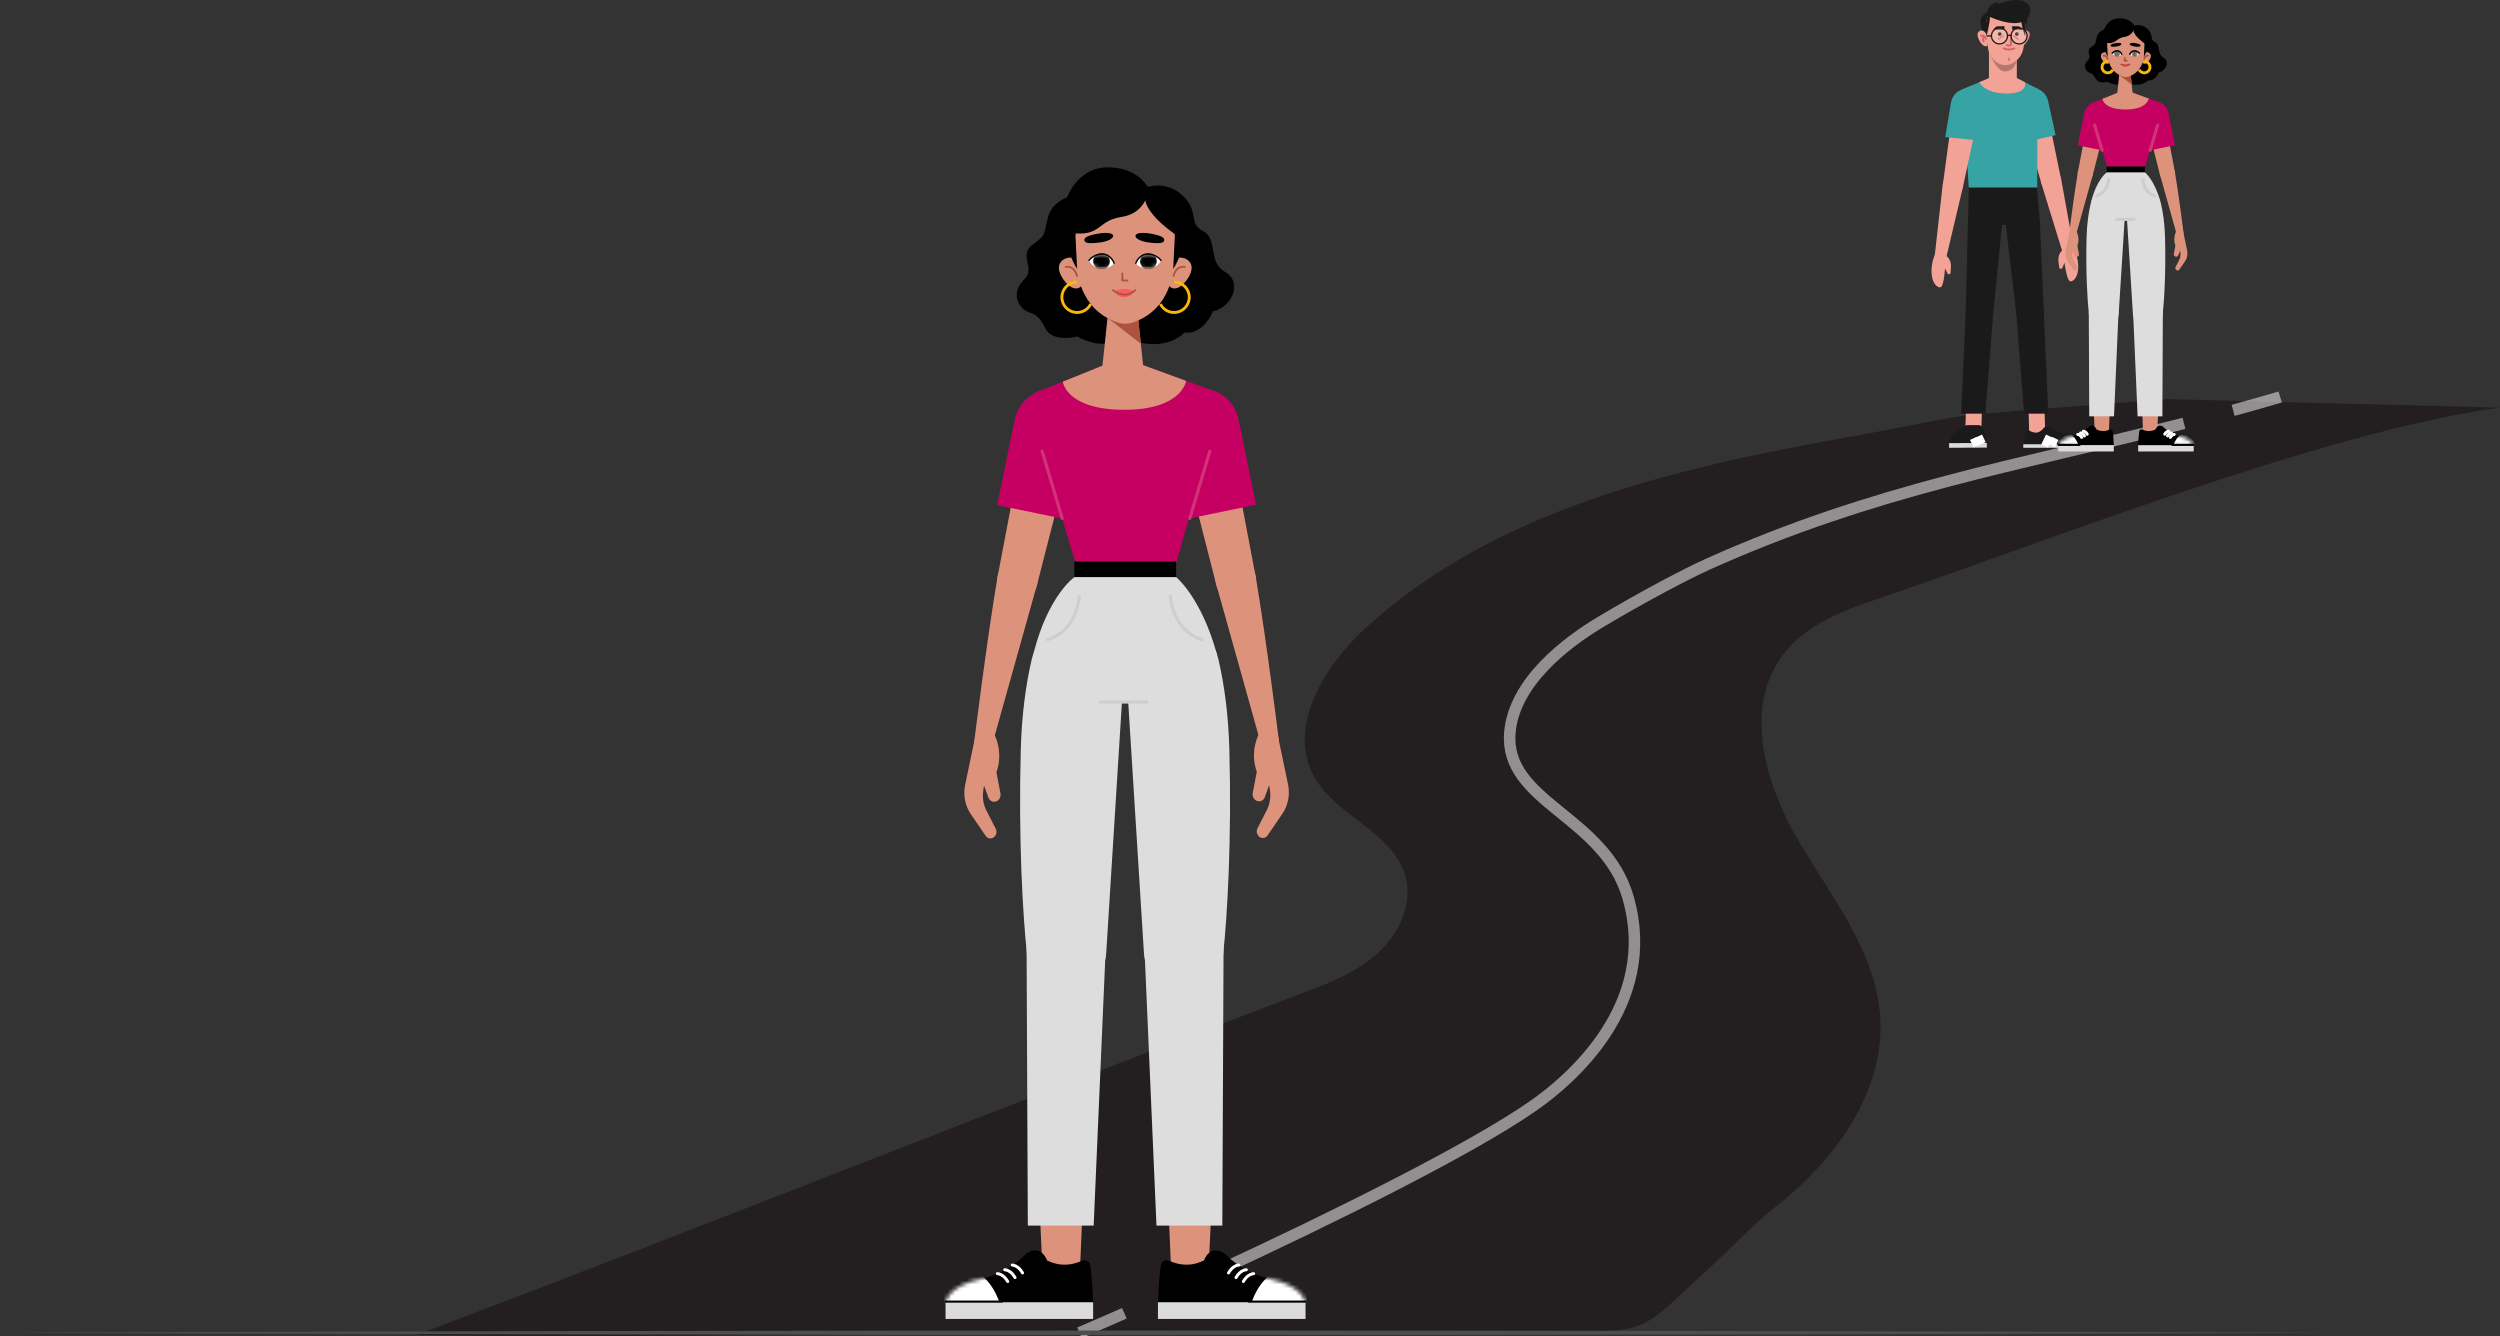 <svg xmlns="http://www.w3.org/2000/svg" width="653" height="349" viewBox="0 0 653 349" fill="none"><rect x="0" y="0" width="653" height="349" fill="#333333" stroke="none"/><g clip-path="url(#clip0_472_3354)"><path d="M566.015 104.238C495.045 109.894 522.902 106.986 481.868 114.325C437.051 122.342 390.261 133.285 356.677 164.05C345.752 174.06 336.08 189.987 343.298 202.928C349.079 213.294 363.812 217.332 367.062 228.751C369.129 236.025 365.434 243.958 359.82 249.02C354.206 254.081 346.958 256.858 339.888 259.528C264.487 288.028 184.321 320.143 108.92 348.649C172.683 349.85 241.211 347.436 304.974 348.643C332.51 349.16 378.236 347.757 405.778 347.757C430.266 347.757 428.056 348.245 443.182 334.286C456.905 321.624 458.01 319.703 463.458 315.487C479.177 303.313 492.526 285.185 491.095 265.339C489.859 248.246 478.203 234.056 469.565 219.265C460.921 204.474 455.378 184.664 465.733 171.021C471.531 163.378 481.001 159.626 490.085 156.551C533.536 141.837 607.125 112.66 653.006 106.463" fill="#231F20"></path><g opacity="0.5"><path d="M281.965 348.114C285.298 346.699 289.254 344.98 293.68 343.023" stroke="white" stroke-width="3" stroke-miterlimit="10"></path><path d="M317.932 332.032C348.129 318.038 384.588 300.024 400.812 288.611C409.932 282.194 433.333 262.609 425.259 234.461C419.104 213.021 392.84 209.583 394.378 191.343C395.495 178.104 409.189 167.768 418.1 162.439C429.103 155.867 440.592 149.819 446.129 147.339C490.014 127.665 526.788 121.723 570.453 110.572" stroke="white" stroke-width="3" stroke-miterlimit="10"></path><path d="M583.291 107.182C587.319 106.082 591.412 104.922 595.583 103.697" stroke="white" stroke-width="3" stroke-miterlimit="10"></path></g><path d="M532.889 58.754H514.057L514.241 48.965H532.046L532.889 58.754Z" fill="#1A1A1A"></path><path d="M514.014 58.636L513.438 81.236C513.366 83.276 515.006 84.971 517.044 84.971C518.891 84.971 520.442 83.573 520.632 81.735L522.902 59.249C523.175 56.614 521.113 54.318 518.464 54.318C516.058 54.318 514.085 56.227 514.008 58.636H514.014Z" fill="#1A1A1A"></path><path d="M517.465 114.356L517.78 103.83L513.61 103.598L513.289 114.118L517.465 114.356Z" fill="#F3A396"></path><path d="M516.819 111.037H513.879C513.629 111.037 513.392 111.12 513.195 111.281L510.391 113.214C509.732 113.672 509.34 114.457 509.34 115.295V115.759L518.816 115.706V114.522C518.816 114.082 518.709 113.654 518.501 113.273L517.823 111.703C517.645 111.299 517.253 111.037 516.819 111.037Z" fill="#1A1A1A"></path><path d="M509.107 116.96L518.963 116.912L518.957 115.699L509.107 115.753V116.96Z" fill="#DBDBDB"></path><path d="M517.792 115.879L516.848 113.91" stroke="white" stroke-width="1.9" stroke-miterlimit="10"></path><path d="M516.337 116.419L515.428 114.504" stroke="white" stroke-width="1.9" stroke-miterlimit="10"></path><path d="M520.632 81.867L518.571 108.053H512.262L513.45 81.361C513.509 79.345 515.208 77.763 517.222 77.864C519.302 77.965 520.858 79.803 520.626 81.873L520.632 81.867Z" fill="#1A1A1A"></path><path d="M532.852 58.636L533.833 81.236C533.904 83.276 532.264 84.971 530.226 84.971C528.379 84.971 526.828 83.573 526.638 81.735L523.965 59.249C523.686 56.614 525.753 54.318 528.403 54.318C530.809 54.318 532.781 56.227 532.858 58.636H532.852Z" fill="#1A1A1A"></path><path d="M534.237 114.238L533.94 103.705L529.764 103.723L530.055 114.238H534.237Z" fill="#F3A396"></path><path d="M529.276 112.526L528.486 116.041H542.429V115.94C542.429 115.131 541.966 114.393 541.235 114.048L534.766 111.461C534.534 111.348 534.231 111.354 534.059 111.545C533.221 112.431 532.306 113.87 529.752 112.306C529.568 112.193 529.324 112.318 529.282 112.532L529.276 112.526Z" fill="#1A1A1A"></path><path d="M542.429 116.041H528.486V116.963H542.429V116.041Z" fill="#DBDBDB"></path><path d="M534.053 116.481L535.271 113.912" stroke="white" stroke-width="1.9" stroke-miterlimit="10"></path><path d="M535.906 116.421L536.815 114.506" stroke="white" stroke-width="1.9" stroke-miterlimit="10"></path><path d="M526.644 81.867L528.705 108.053H535.009L533.821 81.361C533.761 79.345 532.062 77.763 530.048 77.864C527.969 77.965 526.412 79.803 526.644 81.873V81.867Z" fill="#1A1A1A"></path><path d="M537.89 66.497C538.205 65.718 538.615 65.462 538.615 65.462C538.449 64.743 538.924 64.035 539.649 63.91L540.166 63.821C540.837 63.708 541.485 64.136 541.633 64.802V64.838C541.633 64.838 542.584 66.557 542.798 68.906C543.071 71.939 541.788 73.479 540.843 73.497C539.946 73.509 539.441 69.953 539.239 68.632L538.681 69.97C538.609 70.143 538.437 70.244 538.253 70.226C538.057 70.208 537.896 70.054 537.873 69.857L537.677 68.299C537.599 67.686 537.659 67.062 537.89 66.491V66.497Z" fill="#F3A396"></path><path d="M538.615 65.462L533.226 48.001C532.745 46.466 533.726 44.861 535.312 44.587C536.743 44.343 538.104 45.295 538.365 46.722L541.627 64.796L538.609 65.456L538.615 65.462Z" fill="#F3A396"></path><path d="M534.04 25.686C534.996 30.485 537.277 41.601 538.281 46.495C538.561 47.846 537.753 49.184 536.428 49.564C535.026 49.969 533.558 49.16 533.16 47.75L527.267 27.101C526.839 25.151 528.14 23.247 530.113 22.938C531.942 22.653 533.677 23.86 534.04 25.68V25.686Z" fill="#F3A396"></path><path d="M526.145 27.381C526.145 24.907 528.147 22.902 530.618 22.902C532.81 22.902 534.628 24.478 535.014 26.566L536.921 35.291L528.248 37.301L526.352 28.713C526.222 28.291 526.15 27.845 526.15 27.375L526.145 27.381Z" fill="#38A3A5"></path><path d="M526.472 20.273L523.133 20.327L519.877 20.273L512.576 23.312L514.24 48.963H523.133H532.116L532.205 23.158L526.472 20.273Z" fill="#38A3A5"></path><path d="M528.914 21.487L526.799 20.404L522.884 20.529L519.515 20.428L516.961 21.487C516.961 21.487 518.381 24.407 524.096 24.431C524.096 24.431 524.173 24.431 524.191 24.431C529.906 24.401 528.914 21.481 528.914 21.481V21.487Z" fill="#F3A396"></path><path d="M509.237 67.886C508.869 67.131 508.447 66.899 508.447 66.899C508.56 66.173 508.043 65.495 507.313 65.418L506.796 65.365C506.118 65.293 505.507 65.769 505.394 66.441V66.483C505.394 66.483 504.562 68.261 504.509 70.616C504.437 73.661 505.821 75.112 506.766 75.065C507.657 75.017 507.925 71.431 508.043 70.105L508.691 71.407C508.774 71.573 508.952 71.663 509.136 71.633C509.332 71.603 509.481 71.437 509.493 71.24L509.582 69.67C509.618 69.058 509.517 68.433 509.249 67.88L509.237 67.886Z" fill="#F3A396"></path><path d="M508.448 66.9L512.654 49.117C513.035 47.553 511.947 46.013 510.343 45.852C508.9 45.703 507.605 46.744 507.438 48.189L505.389 66.442L508.442 66.9H508.448Z" fill="#F3A396"></path><path d="M510.348 26.91C509.712 31.763 508.186 43.004 507.508 47.958C507.324 49.325 508.215 50.604 509.564 50.896C510.99 51.205 512.398 50.295 512.707 48.867L517.204 27.873C517.501 25.899 516.075 24.085 514.091 23.907C512.243 23.74 510.598 25.066 510.354 26.904L510.348 26.91Z" fill="#F3A396"></path><path d="M517.88 27.487C517.791 25.018 515.849 23.091 513.544 23.181C511.494 23.264 509.848 24.911 509.563 27.005L508.09 35.795L516.413 36.651L517.744 28.825C517.851 28.396 517.904 27.945 517.886 27.481L517.88 27.487Z" fill="#38A3A5"></path><path d="M523.152 24.052C521.138 24.052 519.51 22.422 519.51 20.406V12.645H526.793V20.406C526.793 22.422 525.165 24.052 523.152 24.052Z" fill="#F3A396"></path><path opacity="0.3" d="M519.568 13.775C519.568 13.775 521.511 18.843 523.804 18.664C527.345 18.385 526.757 13.989 526.757 13.989C526.757 13.989 525.42 16.517 523.246 16.523C520.822 16.523 519.568 13.781 519.568 13.781V13.775Z" fill="#1A1A1A"></path><path d="M518.112 10.824L517.358 6.268C516.9 3.913 519.502 2.664 521.077 2.664H526.531C528.2 2.664 530.19 3.901 529.346 6.56L528.859 10.58L518.112 10.83V10.824Z" fill="#1A1A1A"></path><path d="M527.613 11.853C528.623 12.781 530.91 9.29 529.93 8.303C528.949 7.316 528.076 8.844 528.076 8.844L527.91 10.194L527.619 11.449L527.518 11.835L527.613 11.853Z" fill="#E88E85"></path><path d="M519.064 11.979C517.834 12.793 515.701 9.088 516.901 8.208C518.101 7.328 518.856 8.957 518.856 8.957L519.218 10.218L519.099 11.586L519.165 11.979H519.058H519.064Z" fill="#F3A396"></path><path d="M517.436 9.327C517.436 9.327 518.238 9.059 518.802 10.237" stroke="#D26665" stroke-width="0.52" stroke-linecap="round" stroke-linejoin="round"></path><path d="M518.415 9.66C518.415 9.66 517.548 10.124 518.118 10.826" stroke="#D26665" stroke-width="0.52" stroke-linecap="round" stroke-linejoin="round"></path><path d="M529.068 7.191C529.068 9.487 528.765 11.467 528.456 12.877C528.159 14.257 527.321 15.458 526.133 16.231L525.919 16.374C524.666 17.195 523.044 17.212 521.773 16.421C520.489 15.624 519.586 14.334 519.313 12.859C518.808 10.171 518.755 7.191 518.755 7.191C518.755 7.191 518.273 1.393 523.84 1.506C529.401 1.619 529.074 7.191 529.074 7.191H529.068Z" fill="#F3A396"></path><path d="M529.145 0.624C527.375 -0.625 523.888 0.25 521.981 1.124C522.022 0.553 521.672 0.618 521.672 0.618C518.321 1.516 519.2 4.157 519.2 4.157C519.2 4.157 519.212 4.163 519.23 4.175C518.88 4.936 518.428 6.554 518.856 9.486C518.856 9.486 519.741 6.316 519.771 4.425C521.256 5.079 525.325 6.673 527.981 5.781C528.242 7.398 528.937 9.486 528.937 9.486C529.217 7.589 529.098 6.233 528.908 5.317C529.068 5.204 529.229 5.073 529.365 4.924C529.365 4.924 531.641 2.403 529.134 0.63L529.145 0.624Z" fill="#1A1A1A"></path><path d="M525.302 9.594V11.467C525.302 11.533 525.29 11.592 525.266 11.646C525.177 11.86 524.928 11.967 524.702 11.907L524.215 11.776" stroke="#D26665" stroke-width="0.52" stroke-linecap="round" stroke-linejoin="round"></path><path d="M522.802 8.892C522.802 9.16 522.588 9.374 522.321 9.374C522.054 9.374 521.84 9.16 521.84 8.892C521.84 8.624 522.054 8.41 522.321 8.41C522.588 8.41 522.802 8.624 522.802 8.892Z" fill="#1A1A1A"></path><path d="M527.269 8.892C527.269 9.16 527.055 9.374 526.788 9.374C526.521 9.374 526.307 9.16 526.307 8.892C526.307 8.624 526.521 8.41 526.788 8.41C527.055 8.41 527.269 8.624 527.269 8.892Z" fill="#1A1A1A"></path><path d="M523.194 9.422L521.988 10.213" stroke="#D26665" stroke-width="0.39" stroke-linecap="round" stroke-linejoin="round"></path><path d="M526.027 9.414L527.091 10.217" stroke="#D26665" stroke-width="0.39" stroke-linecap="round" stroke-linejoin="round"></path><path d="M523.389 12.65C523.389 12.65 523.757 12.93 524.719 12.93C525.599 12.93 526.145 12.65 526.145 12.65" stroke="#D26665" stroke-width="0.52" stroke-linecap="round" stroke-linejoin="round"></path><path d="M524.762 15.256V15.779" stroke="#D26665" stroke-width="0.39" stroke-linecap="round" stroke-linejoin="round"></path><path d="M523.543 7.785L523.561 6.84L521.815 6.87C521.595 6.87 521.381 6.953 521.215 7.096L520.52 7.898L521.678 7.726L523.549 7.785H523.543Z" fill="#1A1A1A"></path><path d="M525.582 7.78L525.57 6.84L527.139 6.864C527.335 6.864 527.525 6.947 527.679 7.084L528.303 7.881L527.263 7.714L525.582 7.78Z" fill="#1A1A1A"></path><path opacity="0.19" d="M529.485 9.384C529.485 10.538 528.546 11.478 527.394 11.478C526.241 11.478 525.303 10.538 525.303 9.384C525.303 8.231 526.241 7.291 527.394 7.291C528.546 7.291 529.485 8.231 529.485 9.384Z" fill="white"></path><path opacity="0.19" d="M524.352 9.384C524.352 10.538 523.414 11.478 522.261 11.478C521.109 11.478 520.17 10.538 520.17 9.384C520.17 8.231 521.109 7.291 522.261 7.291C523.414 7.291 524.352 8.231 524.352 9.384Z" fill="white"></path><path d="M524.352 9.384C524.352 10.538 523.414 11.478 522.261 11.478C521.109 11.478 520.17 10.538 520.17 9.384C520.17 8.231 521.109 7.291 522.261 7.291C523.414 7.291 524.352 8.231 524.352 9.384Z" stroke="#1A1A1A" stroke-width="0.33" stroke-linecap="round" stroke-linejoin="round"></path><path d="M529.485 9.384C529.485 10.538 528.546 11.478 527.394 11.478C526.241 11.478 525.303 10.538 525.303 9.384C525.303 8.231 526.241 7.291 527.394 7.291C528.546 7.291 529.485 8.231 529.485 9.384Z" stroke="#1A1A1A" stroke-width="0.33" stroke-linecap="round" stroke-linejoin="round"></path><path d="M524.352 9.384C524.352 9.384 524.845 8.92 525.308 9.384" stroke="#1A1A1A" stroke-width="0.33" stroke-linecap="round" stroke-linejoin="round"></path><path d="M520.17 9.385H518.916" stroke="#1A1A1A" stroke-width="0.33" stroke-miterlimit="10"></path><path d="M564.179 45.587L568.593 61.359L570.387 61.175C570.387 61.175 569.133 51.059 568.07 44.82C567.904 43.833 566.585 43.072 565.616 43.321C564.708 43.553 563.947 44.677 564.179 45.587Z" fill="#DC927B"></path><path d="M568.45 60.366C568.45 60.366 567.458 62.073 568.207 64.161L567.809 66.248C567.749 66.575 567.916 66.902 568.207 67.021C568.522 67.152 568.866 66.986 568.991 66.653L569.425 65.463L569.496 65.909C569.609 66.617 569.496 67.337 569.175 67.955L568.272 69.716C568.171 69.918 568.177 70.162 568.29 70.358C568.51 70.738 569.015 70.768 569.258 70.417L570.72 68.282C571.284 67.456 571.486 66.397 571.272 65.374L570.126 59.897L568.456 60.366H568.45Z" fill="#DC927B"></path><path d="M568.1 45.004L565.89 33.377L561.393 34.721L564.25 45.866C564.517 46.919 565.581 47.555 566.632 47.294C567.654 47.044 568.296 46.039 568.1 45.004Z" fill="#DC927B"></path><path d="M560.633 39.456L568.13 37.916L566.413 29.536C565.985 27.466 563.965 26.128 561.892 26.556C559.825 26.985 558.488 29.007 558.916 31.082L560.633 39.462V39.456Z" fill="#C60063"></path><path d="M546.648 45.634L542.234 61.406L540.439 61.222C540.439 61.222 541.693 51.106 542.756 44.867C542.923 43.88 544.242 43.118 545.21 43.368C546.119 43.6 546.879 44.724 546.648 45.634Z" fill="#DC927B"></path><path d="M542.376 60.407C542.376 60.407 543.368 62.114 542.62 64.202L543.018 66.289C543.077 66.616 542.911 66.943 542.62 67.062C542.305 67.193 541.96 67.027 541.835 66.7L541.402 65.51L541.33 65.956C541.218 66.664 541.33 67.383 541.651 68.002L542.554 69.762C542.655 69.965 542.649 70.208 542.536 70.405C542.317 70.785 541.812 70.815 541.568 70.464L540.107 68.329C539.542 67.502 539.34 66.444 539.554 65.421L540.701 59.943L542.37 60.413L542.376 60.407Z" fill="#DC927B"></path><path d="M542.727 45.045L544.937 33.418L549.434 34.762L546.576 45.907C546.309 46.96 545.246 47.596 544.194 47.335C543.172 47.085 542.531 46.08 542.727 45.045Z" fill="#DC927B"></path><path d="M550.189 39.503L542.691 37.963L544.408 29.583C544.836 27.513 546.856 26.175 548.929 26.603C550.997 27.031 552.333 29.053 551.906 31.129L550.189 39.509V39.503Z" fill="#C60063"></path><path d="M554.994 23.457L546.535 26.883C545.958 27.115 545.649 27.751 545.828 28.352L550.349 43.505H560.335L564.613 28.161C564.785 27.549 564.446 26.907 563.852 26.692L554.994 23.457Z" fill="#C60063"></path><path d="M549.143 25.83L554.994 23.463L561.262 25.753C561.262 25.753 560.894 28.595 555.184 28.595C549.475 28.595 549.143 25.836 549.143 25.836V25.83Z" fill="#DC927B"></path><path d="M549.084 39.272L547.111 32.664" stroke="#D33375" stroke-width="0.82" stroke-linecap="round" stroke-linejoin="round"></path><path d="M561.619 39.272L563.586 32.664" stroke="#D33375" stroke-width="0.82" stroke-linecap="round" stroke-linejoin="round"></path><path d="M560.276 43.506H550.271V45.04H560.276V43.506Z" fill="black"></path><path d="M551.073 49.53C548.643 49.161 546.641 50.731 546.089 53.128C545.524 55.567 545.108 58.505 545.013 62.008C544.776 70.715 545.203 78.25 545.631 82.157C545.845 84.138 547.52 85.636 549.511 85.636C551.536 85.636 553.23 84.084 553.402 82.056L555.125 54.574C555.333 52.111 553.598 49.911 551.156 49.536C551.126 49.536 551.103 49.53 551.073 49.524V49.53Z" fill="#DDDDDD"></path><path d="M550.799 113.796L551.274 102.598H546.658L547.199 114.248L550.799 113.796Z" fill="#DC927B"></path><path d="M551.049 112.197C550.075 112.631 548.934 112.827 547.592 112.173C547.592 112.173 547.057 110.537 545.572 111.489C545.572 111.489 543.855 113.41 541.306 113.927C537.772 114.647 537.617 116.288 537.617 116.288H552.119C552.119 116.288 552.065 114.052 551.828 112.643C551.768 112.28 551.382 112.048 551.043 112.203L551.049 112.197Z" fill="black"></path><mask id="mask0_472_3354" style="mask-type:luminance" maskUnits="userSpaceOnUse" x="537" y="111" width="16" height="6"><path d="M551.049 112.197C550.075 112.631 548.934 112.827 547.592 112.173C547.592 112.173 547.057 110.537 545.572 111.489C545.572 111.489 543.855 113.41 541.306 113.927C537.772 114.647 537.617 116.288 537.617 116.288H552.119C552.119 116.288 552.065 114.052 551.828 112.643C551.768 112.28 551.382 112.048 551.043 112.203L551.049 112.197Z" fill="white"></path></mask><g mask="url(#mask0_472_3354)"><path d="M540.813 113.434C540.813 113.434 542.423 114.171 543.16 117.103L537.142 116.859C537.142 116.859 536.975 114.177 540.813 113.434Z" fill="white"></path></g><path d="M537.618 117.924H552.119V116.288H537.618V117.924Z" fill="#DBDBDB"></path><path d="M542.715 113.475C542.715 113.475 543.285 113.469 543.725 114.248" stroke="white" stroke-width="0.79" stroke-linecap="round" stroke-linejoin="round"></path><path d="M543.439 113.088C543.439 113.088 544.01 113.082 544.449 113.861" stroke="white" stroke-width="0.79" stroke-linecap="round" stroke-linejoin="round"></path><path d="M544.17 112.637C544.17 112.637 544.74 112.631 545.18 113.41" stroke="white" stroke-width="0.79" stroke-linecap="round" stroke-linejoin="round"></path><path d="M543.196 116.229H537.617" stroke="black" stroke-width="0.5" stroke-linecap="round" stroke-linejoin="round"></path><path d="M553.349 81.794L552.178 108.754H545.709L545.59 81.681C545.625 79.558 547.354 77.857 549.469 77.857C551.632 77.857 553.378 79.63 553.349 81.794Z" fill="#DDDDDD"></path><path d="M559.449 49.53C561.879 49.161 563.881 50.731 564.434 53.128C564.998 55.567 565.414 58.505 565.509 62.008C565.747 70.715 565.319 78.25 564.891 82.157C564.677 84.138 563.002 85.636 561.012 85.636C558.986 85.636 557.293 84.084 557.121 82.056L555.398 54.574C555.19 52.111 556.925 49.911 559.366 49.536C559.396 49.536 559.42 49.53 559.449 49.524V49.53Z" fill="#DDDDDD"></path><path d="M559.811 113.796L559.336 102.598H563.952L563.411 114.248L559.811 113.796Z" fill="#DC927B"></path><path d="M559.562 112.197C560.536 112.631 561.676 112.827 563.019 112.173C563.019 112.173 563.554 110.537 565.039 111.489C565.039 111.489 566.756 113.41 569.304 113.927C572.839 114.647 572.994 116.288 572.994 116.288H558.492C558.492 116.288 558.546 114.052 558.783 112.643C558.843 112.28 559.229 112.048 559.567 112.203L559.562 112.197Z" fill="black"></path><mask id="mask1_472_3354" style="mask-type:luminance" maskUnits="userSpaceOnUse" x="558" y="111" width="15" height="6"><path d="M559.562 112.197C560.536 112.631 561.676 112.827 563.019 112.173C563.019 112.173 563.554 110.537 565.039 111.489C565.039 111.489 566.756 113.41 569.304 113.927C572.839 114.647 572.994 116.288 572.994 116.288H558.492C558.492 116.288 558.546 114.052 558.783 112.643C558.843 112.28 559.229 112.048 559.567 112.203L559.562 112.197Z" fill="white"></path></mask><g mask="url(#mask1_472_3354)"><path d="M569.798 113.434C569.798 113.434 568.188 114.171 567.451 117.103L573.469 116.859C573.469 116.859 573.636 114.177 569.798 113.434Z" fill="white"></path></g><path d="M572.994 116.289H558.492V117.925H572.994V116.289Z" fill="#DBDBDB"></path><path d="M567.897 113.475C567.897 113.475 567.326 113.469 566.887 114.248" stroke="white" stroke-width="0.79" stroke-linecap="round" stroke-linejoin="round"></path><path d="M567.172 113.088C567.172 113.088 566.602 113.082 566.162 113.861" stroke="white" stroke-width="0.79" stroke-linecap="round" stroke-linejoin="round"></path><path d="M566.442 112.637C566.442 112.637 565.871 112.631 565.432 113.41" stroke="white" stroke-width="0.79" stroke-linecap="round" stroke-linejoin="round"></path><path d="M567.416 116.229H572.994" stroke="black" stroke-width="0.5" stroke-linecap="round" stroke-linejoin="round"></path><path d="M557.174 81.794L558.345 108.754H564.814L564.933 81.681C564.897 79.558 563.169 77.857 561.054 77.857C558.891 77.857 557.144 79.63 557.174 81.794Z" fill="#DDDDDD"></path><path d="M560.276 45.033H550.272C550.272 45.033 547.682 46.835 546.256 52.557L553.842 56.904C554.722 57.433 555.815 57.433 556.694 56.904L564.269 52.562C562.73 47.008 560.276 45.033 560.276 45.033Z" fill="#DDDDDD"></path><path d="M557.401 57.303H552.832" stroke="#CECECE" stroke-width="0.82" stroke-linecap="round" stroke-linejoin="round"></path><path d="M550.766 46.924C550.766 46.924 550.569 50.314 547.641 51.17" stroke="#CECECE" stroke-width="0.82" stroke-linecap="round" stroke-linejoin="round"></path><path d="M559.705 46.924C559.705 46.924 559.901 50.314 562.83 51.17" stroke="#CECECE" stroke-width="0.82" stroke-linecap="round" stroke-linejoin="round"></path><path d="M557.127 6.799C557.127 6.799 559.176 5.9 560.893 7.524C562.616 9.148 561.398 10.224 562.919 11.027C564.44 11.83 563.329 14.048 565.099 15.059C566.87 16.07 565.699 18.562 563.881 18.919C563.881 18.919 563.008 21.227 561.089 21.007C561.089 21.007 559.313 22.981 555.855 21.726L554.584 21.203L557.133 6.799H557.127Z" fill="black"></path><path d="M550.39 7.475C550.39 7.475 548.085 7.773 547.639 9.819C547.193 11.864 547.354 11.383 546.088 12.424C544.823 13.464 546.421 14.642 545.417 15.689C544.906 16.218 544.663 16.658 544.615 17.158C544.532 18.044 545.138 18.829 545.993 19.073C546.576 19.239 547.051 19.792 547.395 20.542C548.084 22.029 550.538 21.386 550.538 21.386C550.538 21.386 552.861 22.742 554.281 21.737C555.701 20.732 553.562 6.893 553.562 6.893L550.384 7.487L550.39 7.475Z" fill="black"></path><path d="M557.596 6.911C557.596 6.911 556.717 4.764 553.563 4.764C550.408 4.764 549.428 8.058 549.428 8.058L554.02 10.723L557.596 6.917V6.911Z" fill="black"></path><path d="M551.055 14.534C551.369 15.236 551.34 16.366 550.674 16.622C550.009 16.872 549.213 15.968 548.904 15.266C548.589 14.564 548.779 13.952 549.445 13.702C550.11 13.452 550.74 13.833 551.055 14.534Z" fill="#DC927B"></path><path d="M549.428 14.546C549.428 14.546 550.242 14.332 550.545 15.438" stroke="#AD523F" stroke-width="0.48" stroke-linecap="round" stroke-linejoin="round"></path><path d="M551.886 18.192C551.643 18.686 551.132 19.025 550.544 19.025C549.718 19.025 549.053 18.353 549.053 17.526C549.053 16.699 549.724 16.027 550.544 16.027" stroke="#FCB807" stroke-width="0.75" stroke-miterlimit="10"></path><path d="M559.502 14.534C559.188 15.236 559.217 16.366 559.883 16.622C560.548 16.872 561.344 15.968 561.653 15.266C561.968 14.564 561.778 13.952 561.112 13.702C560.447 13.452 559.817 13.833 559.502 14.534Z" fill="#DC927B"></path><path d="M561.131 14.546C561.131 14.546 560.317 14.332 560.014 15.438" stroke="#AD523F" stroke-width="0.48" stroke-linecap="round" stroke-linejoin="round"></path><path d="M558.736 18.192C558.98 18.686 559.491 19.025 560.079 19.025C560.905 19.025 561.57 18.353 561.57 17.526C561.57 16.699 560.899 16.027 560.079 16.027" stroke="#FCB807" stroke-width="0.75" stroke-miterlimit="10"></path><path d="M555.266 17.218C558.364 17.218 560.875 14.806 560.875 11.83C560.875 8.854 558.364 6.441 555.266 6.441C552.169 6.441 549.658 8.854 549.658 11.83C549.658 14.806 552.169 17.218 555.266 17.218Z" fill="black"></path><path d="M553.656 18.396L552.949 25.116H557.126L556.407 18.324L553.656 18.396Z" fill="#DC927B"></path><path d="M553.561 19.579L556.804 22.101L556.454 18.717L553.561 19.579Z" fill="#AD523F"></path><path d="M555.266 7.07C552.676 7.07 550.383 9.081 550.383 11.555L550.531 14.528C550.531 14.528 550.585 18.739 554.577 20.024C555.023 20.166 555.504 20.166 555.943 20.024C559.936 18.739 559.989 14.528 559.989 14.528L560.138 11.555C560.138 9.081 557.85 7.07 555.254 7.07H555.266Z" fill="#DC927B"></path><path d="M554.287 16.908C554.287 16.908 554.335 17.527 555.178 17.527C556.022 17.527 556.069 16.908 556.069 16.908H554.287Z" fill="#FD5A62"></path><path d="M554.988 15.19V15.879L555.499 15.885" stroke="#AD523F" stroke-width="0.48" stroke-linecap="round" stroke-linejoin="round"></path><path d="M554.186 14.179C554.186 14.179 553.848 13.323 553.028 13.287C552.208 13.245 551.715 13.9 551.715 13.9C551.715 13.9 551.923 14.625 552.921 14.673C553.919 14.72 554.186 14.179 554.186 14.179Z" fill="white"></path><mask id="mask2_472_3354" style="mask-type:luminance" maskUnits="userSpaceOnUse" x="551" y="13" width="4" height="2"><path d="M554.186 14.179C554.186 14.179 553.848 13.323 553.028 13.287C552.208 13.245 551.715 13.9 551.715 13.9C551.715 13.9 551.923 14.625 552.921 14.673C553.919 14.72 554.186 14.179 554.186 14.179Z" fill="white"></path></mask><g mask="url(#mask2_472_3354)"><path d="M552.124 13.946C552.1 14.398 552.451 14.785 552.902 14.809C553.354 14.832 553.74 14.482 553.764 14.03C553.788 13.578 553.437 13.191 552.986 13.167C552.534 13.143 552.148 13.494 552.124 13.946Z" fill="black"></path></g><path d="M554.186 14.179C554.186 14.179 553.877 13.293 553.028 13.287C552.178 13.281 551.715 13.9 551.715 13.9" stroke="black" stroke-width="0.38" stroke-linecap="round" stroke-linejoin="round"></path><path d="M556.312 14.179C556.312 14.179 556.651 13.322 557.471 13.287C558.291 13.251 558.784 13.899 558.784 13.899C558.784 13.899 558.576 14.625 557.578 14.672C556.58 14.72 556.312 14.179 556.312 14.179Z" fill="white"></path><mask id="mask3_472_3354" style="mask-type:luminance" maskUnits="userSpaceOnUse" x="556" y="13" width="3" height="2"><path d="M556.312 14.179C556.312 14.179 556.651 13.322 557.471 13.287C558.291 13.251 558.784 13.899 558.784 13.899C558.784 13.899 558.576 14.625 557.578 14.672C556.58 14.72 556.312 14.179 556.312 14.179Z" fill="white"></path></mask><g mask="url(#mask3_472_3354)"><path d="M558.373 13.946C558.397 14.398 558.046 14.785 557.595 14.809C557.143 14.832 556.757 14.482 556.734 14.03C556.71 13.578 557.06 13.191 557.512 13.167C557.963 13.143 558.349 13.494 558.373 13.946Z" fill="black"></path></g><path d="M556.312 14.179C556.312 14.179 556.621 13.293 557.471 13.287C558.321 13.281 558.784 13.9 558.784 13.9" stroke="black" stroke-width="0.38" stroke-linecap="round" stroke-linejoin="round"></path><path d="M552.666 11.27C552.666 11.27 551.834 11.377 551.436 11.627C551.187 11.782 551.192 12.067 551.495 12.168C551.769 12.258 552.363 12.198 552.713 12.162C553.575 12.067 554.145 11.746 554.092 11.479C554.02 11.134 553.123 11.193 552.672 11.27H552.666Z" fill="black"></path><path d="M557.703 11.27C557.703 11.27 558.534 11.377 558.932 11.627C559.182 11.782 559.176 12.067 558.873 12.168C558.6 12.258 558.006 12.198 557.655 12.162C556.794 12.067 556.223 11.746 556.277 11.479C556.348 11.134 557.245 11.193 557.697 11.27H557.703Z" fill="black"></path><path d="M556.069 16.908C556.069 16.908 555.255 16.456 554.287 16.908C554.287 16.908 555.267 17.324 556.069 16.908Z" fill="#FD5A62"></path><path d="M554.08 16.832C554.08 16.832 555.066 17.403 556.243 16.832" stroke="#AD523F" stroke-width="0.48" stroke-linecap="round" stroke-linejoin="round"></path><path d="M557.596 6.911C557.596 6.911 557.382 9.26 554.94 9.635C552.445 10.015 552.986 11.591 549.956 11.217C549.956 11.217 548.863 9.498 550.485 7.726C551.56 6.554 553.657 5.573 555.16 5.739C555.665 5.793 556.865 6.756 557.596 6.917V6.911Z" fill="black"></path><path d="M557.304 7.201C557.304 7.201 556.223 8.765 560.875 11.834C560.875 11.834 561.635 10.752 561.13 9.77C560.625 8.783 557.304 7.207 557.304 7.207V7.201Z" fill="black"></path><path d="M317.569 152.227L329.303 194.144L334.079 193.656C334.079 193.656 330.752 166.774 327.924 150.187C327.479 147.558 323.98 145.542 321.395 146.202C318.977 146.821 316.951 149.807 317.563 152.227H317.569Z" fill="#DC927B"></path><path d="M328.923 191.509C328.923 191.509 326.291 196.046 328.269 201.595L327.218 207.144C327.051 208.006 327.509 208.881 328.281 209.196C329.119 209.535 330.04 209.107 330.36 208.226L331.513 205.068L331.697 206.252C331.994 208.131 331.697 210.046 330.848 211.688L328.447 216.362C328.174 216.892 328.192 217.552 328.501 218.075C329.095 219.092 330.432 219.17 331.079 218.224L334.959 212.55C336.462 210.35 336.996 207.537 336.432 204.831L333.378 190.266L328.935 191.509H328.923Z" fill="#DC927B"></path><path d="M327.994 150.67L322.125 119.762L310.166 123.33L317.752 152.96C318.465 155.749 321.293 157.444 324.091 156.76C326.8 156.094 328.517 153.418 327.994 150.676V150.67Z" fill="#DC927B"></path><path d="M308.153 135.932L328.079 131.834L323.51 109.555C322.381 104.048 317.005 100.498 311.498 101.628C305.997 102.758 302.45 108.14 303.579 113.653L308.147 135.932H308.153Z" fill="#C60063"></path><path d="M270.969 152.346L259.235 194.263L254.459 193.775C254.459 193.775 257.786 166.893 260.614 150.306C261.059 147.678 264.558 145.661 267.143 146.322C269.561 146.94 271.586 149.926 270.975 152.346H270.969Z" fill="#DC927B"></path><path d="M259.616 191.622C259.616 191.622 262.247 196.16 260.269 201.709L261.321 207.257C261.487 208.12 261.029 208.994 260.257 209.309C259.42 209.648 258.499 209.22 258.178 208.34L257.025 205.182L256.841 206.365C256.544 208.245 256.841 210.16 257.691 211.801L260.091 216.476C260.364 217.005 260.346 217.665 260.037 218.189C259.443 219.206 258.107 219.283 257.459 218.337L253.58 212.663C252.077 210.463 251.542 207.65 252.106 204.944L255.16 190.379L259.604 191.622H259.616Z" fill="#DC927B"></path><path d="M260.549 150.783L266.418 119.875L278.377 123.443L270.791 153.073C270.078 155.862 267.25 157.557 264.452 156.873C261.743 156.207 260.026 153.531 260.549 150.789V150.783Z" fill="#DC927B"></path><path d="M280.39 136.045L260.465 131.947L265.033 109.669C266.162 104.161 271.539 100.611 277.046 101.741C282.547 102.871 286.094 108.253 284.965 113.766L280.396 136.045H280.39Z" fill="#C60063"></path><path d="M293.157 93.402L270.677 102.508C269.144 103.132 268.325 104.815 268.794 106.409L280.806 146.684H307.356L318.733 105.898C319.184 104.268 318.299 102.561 316.707 101.996L293.163 93.402H293.157Z" fill="#C60063"></path><path d="M277.604 99.701L293.157 93.402L309.815 99.481C309.815 99.481 308.835 107.034 293.656 107.034C278.477 107.034 277.598 99.701 277.598 99.701H277.604Z" fill="#DC927B"></path><path d="M277.449 135.437L272.209 117.869" stroke="#D33375" stroke-width="0.82" stroke-linecap="round" stroke-linejoin="round"></path><path d="M310.76 135.437L316 117.869" stroke="#D33375" stroke-width="0.82" stroke-linecap="round" stroke-linejoin="round"></path><path d="M307.201 146.684H280.609V150.758H307.201V146.684Z" fill="black"></path><path d="M282.73 162.701C276.273 161.714 270.956 165.894 269.476 172.264C267.973 178.741 266.874 186.555 266.625 195.869C266.001 219.01 267.136 239.035 268.264 249.43C268.841 254.7 273.284 258.684 278.584 258.684C283.972 258.684 288.469 254.551 288.927 249.175L293.507 176.124C294.065 169.576 289.449 163.73 282.956 162.736C282.879 162.725 282.808 162.713 282.73 162.701Z" fill="#DDDDDD"></path><path d="M282.012 333.526L283.284 303.76H271.004L272.436 334.727L282.012 333.526Z" fill="#DC927B"></path><path d="M282.671 329.28C280.087 330.44 277.045 330.963 273.481 329.214C273.481 329.214 272.067 324.861 268.116 327.389C268.116 327.389 263.559 332.491 256.787 333.865C247.394 335.768 246.973 340.152 246.973 340.152H285.517C285.517 340.152 285.374 334.21 284.75 330.457C284.59 329.488 283.562 328.881 282.665 329.286L282.671 329.28Z" fill="black"></path><mask id="mask4_472_3354" style="mask-type:luminance" maskUnits="userSpaceOnUse" x="246" y="326" width="40" height="15"><path d="M282.671 329.28C280.087 330.44 277.045 330.963 273.481 329.214C273.481 329.214 272.067 324.861 268.116 327.389C268.116 327.389 263.559 332.491 256.787 333.865C247.394 335.768 246.973 340.152 246.973 340.152H285.517C285.517 340.152 285.374 334.21 284.75 330.457C284.59 329.488 283.562 328.881 282.665 329.286L282.671 329.28Z" fill="white"></path></mask><g mask="url(#mask4_472_3354)"><path d="M255.469 332.568C255.469 332.568 259.74 334.537 261.712 342.328L245.714 341.674C245.714 341.674 245.274 334.543 255.463 332.568H255.469Z" fill="white"></path></g><path d="M246.979 344.506H285.523V340.152H246.979V344.506Z" fill="#DBDBDB"></path><path d="M260.523 332.682C260.523 332.682 262.032 332.664 263.215 334.728" stroke="white" stroke-width="0.79" stroke-linecap="round" stroke-linejoin="round"></path><path d="M262.438 331.658C262.438 331.658 263.946 331.64 265.129 333.704" stroke="white" stroke-width="0.79" stroke-linecap="round" stroke-linejoin="round"></path><path d="M264.396 330.439C264.396 330.439 265.905 330.422 267.088 332.485" stroke="white" stroke-width="0.79" stroke-linecap="round" stroke-linejoin="round"></path><path d="M261.795 339.99H246.973" stroke="black" stroke-width="0.5" stroke-linecap="round" stroke-linejoin="round"></path><path d="M288.779 248.473L285.666 320.132H268.467L268.146 248.17C268.236 242.532 272.828 238.006 278.466 238.006C284.216 238.006 288.856 242.716 288.785 248.473H288.779Z" fill="#DDDDDD"></path><path d="M305.008 162.701C311.466 161.714 316.783 165.894 318.262 172.264C319.765 178.741 320.864 186.555 321.114 195.869C321.737 219.01 320.603 239.035 319.474 249.43C318.898 254.7 314.454 258.684 309.155 258.684C303.766 258.684 299.269 254.551 298.812 249.175L294.231 176.124C293.673 169.576 298.289 163.73 304.782 162.736C304.859 162.725 304.931 162.713 305.008 162.701Z" fill="#DDDDDD"></path><path d="M305.971 333.526L304.699 303.76H316.973L315.541 334.727L305.971 333.526Z" fill="#DC927B"></path><path d="M305.31 329.28C307.895 330.44 310.936 330.963 314.501 329.214C314.501 329.214 315.915 324.861 319.866 327.389C319.866 327.389 324.422 332.491 331.195 333.865C340.587 335.768 341.009 340.152 341.009 340.152H302.465C302.465 340.152 302.607 334.21 303.231 330.457C303.392 329.488 304.419 328.881 305.316 329.286L305.31 329.28Z" fill="black"></path><mask id="mask5_472_3354" style="mask-type:luminance" maskUnits="userSpaceOnUse" x="302" y="326" width="40" height="15"><path d="M305.31 329.28C307.895 330.44 310.936 330.963 314.501 329.214C314.501 329.214 315.915 324.861 319.866 327.389C319.866 327.389 324.422 332.491 331.195 333.865C340.587 335.768 341.009 340.152 341.009 340.152H302.465C302.465 340.152 302.607 334.21 303.231 330.457C303.392 329.488 304.419 328.881 305.316 329.286L305.31 329.28Z" fill="white"></path></mask><g mask="url(#mask5_472_3354)"><path d="M332.508 332.568C332.508 332.568 328.236 334.537 326.264 342.328L342.262 341.674C342.262 341.674 342.702 334.543 332.513 332.568H332.508Z" fill="white"></path></g><path d="M341.003 340.152H302.459V344.506H341.003V340.152Z" fill="#DBDBDB"></path><path d="M327.453 332.682C327.453 332.682 325.944 332.664 324.762 334.728" stroke="white" stroke-width="0.79" stroke-linecap="round" stroke-linejoin="round"></path><path d="M325.539 331.658C325.539 331.658 324.03 331.64 322.848 333.704" stroke="white" stroke-width="0.79" stroke-linecap="round" stroke-linejoin="round"></path><path d="M323.584 330.439C323.584 330.439 322.075 330.422 320.893 332.485" stroke="white" stroke-width="0.79" stroke-linecap="round" stroke-linejoin="round"></path><path d="M326.182 339.99H341.004" stroke="black" stroke-width="0.5" stroke-linecap="round" stroke-linejoin="round"></path><path d="M298.96 248.473L302.073 320.132H319.272L319.592 248.17C319.503 242.532 314.911 238.006 309.273 238.006C303.522 238.006 298.883 242.716 298.954 248.473H298.96Z" fill="#DDDDDD"></path><path d="M307.206 150.752H280.615C280.615 150.752 273.736 155.54 269.939 170.747L290.109 182.308C292.449 183.718 295.348 183.718 297.689 182.308L317.823 170.765C313.741 156.004 307.212 150.746 307.212 150.746L307.206 150.752Z" fill="#DDDDDD"></path><path d="M299.561 183.373H287.418" stroke="#CECECE" stroke-width="0.82" stroke-linecap="round" stroke-linejoin="round"></path><path d="M281.923 155.783C281.923 155.783 281.394 164.799 273.611 167.065" stroke="#CECECE" stroke-width="0.82" stroke-linecap="round" stroke-linejoin="round"></path><path d="M305.686 155.783C305.686 155.783 306.214 164.799 313.997 167.065" stroke="#CECECE" stroke-width="0.82" stroke-linecap="round" stroke-linejoin="round"></path><path d="M298.837 49.113C298.837 49.113 304.279 46.734 308.853 51.039C313.428 55.345 310.196 58.218 314.236 60.353C318.27 62.482 315.323 68.388 320.034 71.07C324.739 73.758 321.638 80.378 316.796 81.323C316.796 81.323 314.473 87.461 309.37 86.872C309.37 86.872 304.647 92.124 295.451 88.787L292.064 87.395L298.849 49.107L298.837 49.113Z" fill="black"></path><path d="M280.919 50.928C280.919 50.928 274.8 51.719 273.611 57.16C272.423 62.602 272.857 61.312 269.5 64.083C266.144 66.855 270.391 69.983 267.724 72.754C266.364 74.17 265.722 75.323 265.591 76.662C265.366 79.011 266.987 81.104 269.251 81.747C270.795 82.187 272.061 83.65 272.982 85.648C274.806 89.603 281.335 87.884 281.335 87.884C281.335 87.884 287.501 91.482 291.279 88.812C295.058 86.142 289.367 49.346 289.367 49.346L280.919 50.928Z" fill="black"></path><path d="M300.077 49.416C300.077 49.416 297.748 43.707 289.354 43.707C280.959 43.707 278.363 52.462 278.363 52.462L290.578 59.539L300.083 49.416H300.077Z" fill="black"></path><path d="M282.689 69.691C283.521 71.558 283.45 74.567 281.685 75.234C279.915 75.9 277.806 73.497 276.974 71.629C276.143 69.762 276.648 68.144 278.418 67.478C280.188 66.812 281.858 67.829 282.695 69.691H282.689Z" fill="#DC927B"></path><path d="M278.359 69.72C278.359 69.72 280.522 69.143 281.33 72.087" stroke="#AD523F" stroke-width="0.48" stroke-linecap="round" stroke-linejoin="round"></path><path d="M284.9 79.403C284.253 80.718 282.898 81.622 281.336 81.622C279.143 81.622 277.367 79.843 277.367 77.643C277.367 75.442 279.143 73.664 281.336 73.664" stroke="#FCB807" stroke-width="0.75" stroke-miterlimit="10"></path><path d="M305.151 69.691C304.319 71.558 304.391 74.567 306.155 75.234C307.925 75.9 310.034 73.497 310.866 71.629C311.698 69.762 311.193 68.144 309.422 67.478C307.652 66.812 305.983 67.829 305.145 69.691H305.151Z" fill="#DC927B"></path><path d="M309.482 69.72C309.482 69.72 307.32 69.143 306.512 72.087" stroke="#AD523F" stroke-width="0.48" stroke-linecap="round" stroke-linejoin="round"></path><path d="M303.102 79.403C303.749 80.718 305.104 81.622 306.666 81.622C308.858 81.622 310.635 79.843 310.635 77.643C310.635 75.442 308.858 73.664 306.666 73.664" stroke="#FCB807" stroke-width="0.75" stroke-miterlimit="10"></path><path d="M293.894 76.822C302.126 76.822 308.799 70.41 308.799 62.501C308.799 54.592 302.126 48.18 293.894 48.18C285.662 48.18 278.988 54.592 278.988 62.501C278.988 70.41 285.662 76.822 293.894 76.822Z" fill="black"></path><path d="M289.604 79.938L287.727 97.816H298.836L296.917 79.754L289.604 79.938Z" fill="#DC927B"></path><path d="M289.354 83.096L297.98 89.793L297.041 80.801L289.354 83.096Z" fill="#AD523F"></path><path d="M293.893 49.857C287.001 49.857 280.918 55.192 280.918 61.776L281.316 69.674C281.316 69.674 281.459 80.873 292.075 84.28C293.251 84.655 294.534 84.655 295.711 84.28C306.327 80.873 306.47 69.674 306.47 69.674L306.868 61.776C306.868 55.192 300.784 49.857 293.893 49.857Z" fill="#DC927B"></path><path d="M291.279 76.002C291.279 76.002 291.404 77.649 293.65 77.649C295.895 77.649 296.02 76.002 296.02 76.002H291.279Z" fill="#FD5A62"></path><path d="M293.15 71.428V73.266L294.499 73.277" stroke="#AD523F" stroke-width="0.48" stroke-linecap="round" stroke-linejoin="round"></path><path d="M291.012 68.745C291.012 68.745 290.115 66.473 287.935 66.366C285.748 66.259 284.441 67.996 284.441 67.996C284.441 67.996 284.994 69.928 287.644 70.053C290.293 70.178 291.012 68.739 291.012 68.739V68.745Z" fill="white"></path><mask id="mask6_472_3354" style="mask-type:luminance" maskUnits="userSpaceOnUse" x="284" y="66" width="8" height="5"><path d="M291.012 68.745C291.012 68.745 290.115 66.473 287.935 66.366C285.748 66.259 284.441 67.996 284.441 67.996C284.441 67.996 284.994 69.928 287.644 70.053C290.293 70.178 291.012 68.739 291.012 68.739V68.745Z" fill="white"></path></mask><g mask="url(#mask6_472_3354)"><path d="M285.54 68.127C285.48 69.329 286.413 70.351 287.613 70.411C288.813 70.47 289.835 69.537 289.894 68.335C289.954 67.134 289.021 66.111 287.821 66.052C286.621 65.992 285.599 66.926 285.54 68.127Z" fill="black"></path></g><path d="M291.012 68.744C291.012 68.744 290.192 66.389 287.935 66.365C285.677 66.342 284.441 67.995 284.441 67.995" stroke="black" stroke-width="0.38" stroke-linecap="round" stroke-linejoin="round"></path><path d="M296.668 68.745C296.668 68.745 297.565 66.473 299.745 66.366C301.932 66.259 303.239 67.996 303.239 67.996C303.239 67.996 302.686 69.928 300.036 70.053C297.387 70.178 296.668 68.739 296.668 68.739V68.745Z" fill="white"></path><mask id="mask7_472_3354" style="mask-type:luminance" maskUnits="userSpaceOnUse" x="296" y="66" width="8" height="5"><path d="M296.668 68.745C296.668 68.745 297.565 66.473 299.745 66.366C301.932 66.259 303.239 67.996 303.239 67.996C303.239 67.996 302.686 69.928 300.036 70.053C297.387 70.178 296.668 68.739 296.668 68.739V68.745Z" fill="white"></path></mask><g mask="url(#mask7_472_3354)"><path d="M302.146 68.127C302.206 69.329 301.273 70.351 300.073 70.411C298.873 70.47 297.851 69.537 297.792 68.335C297.732 67.134 298.665 66.111 299.865 66.052C301.065 65.992 302.087 66.926 302.146 68.127Z" fill="black"></path></g><path d="M296.668 68.744C296.668 68.744 297.488 66.389 299.745 66.365C302.003 66.342 303.239 67.995 303.239 67.995" stroke="black" stroke-width="0.38" stroke-linecap="round" stroke-linejoin="round"></path><path d="M286.978 61.002C286.978 61.002 284.774 61.287 283.705 61.953C283.045 62.364 283.063 63.125 283.859 63.387C284.59 63.631 286.158 63.47 287.091 63.363C289.378 63.101 290.893 62.251 290.745 61.543C290.555 60.633 288.178 60.782 286.978 60.996V61.002Z" fill="black"></path><path d="M300.357 61.002C300.357 61.002 302.561 61.287 303.63 61.953C304.289 62.364 304.272 63.125 303.476 63.387C302.745 63.631 301.176 63.47 300.244 63.363C297.957 63.101 296.442 62.251 296.59 61.543C296.78 60.633 299.157 60.782 300.357 60.996V61.002Z" fill="black"></path><path d="M296.02 76.001C296.02 76.001 293.858 74.799 291.279 76.001C291.279 76.001 293.875 77.113 296.02 76.001Z" fill="#FD5A62"></path><path d="M290.732 75.799C290.732 75.799 293.667 78.427 296.483 75.799" stroke="#AD523F" stroke-width="0.48" stroke-linecap="round" stroke-linejoin="round"></path><path d="M300.077 49.416C300.077 49.416 299.519 55.661 293.013 56.648C286.383 57.659 287.821 61.852 279.765 60.847C279.765 60.847 276.854 56.285 281.167 51.575C284.025 48.459 289.603 45.859 293.602 46.294C294.95 46.442 298.14 48.994 300.071 49.416H300.077Z" fill="black"></path><path d="M299.305 50.19C299.305 50.19 296.43 54.353 308.804 62.501C308.804 62.501 310.818 59.628 309.482 57.005C308.145 54.382 299.305 50.184 299.305 50.184V50.19Z" fill="black"></path><path d="M0 348.113C195.959 347.34 415.776 347.334 611.735 348.113C415.776 348.892 195.959 348.886 0 348.113Z" fill="#4D4D4D"></path></g><defs><clipPath id="clip0_472_3354"><rect width="653" height="349" fill="white"></rect></clipPath></defs></svg>